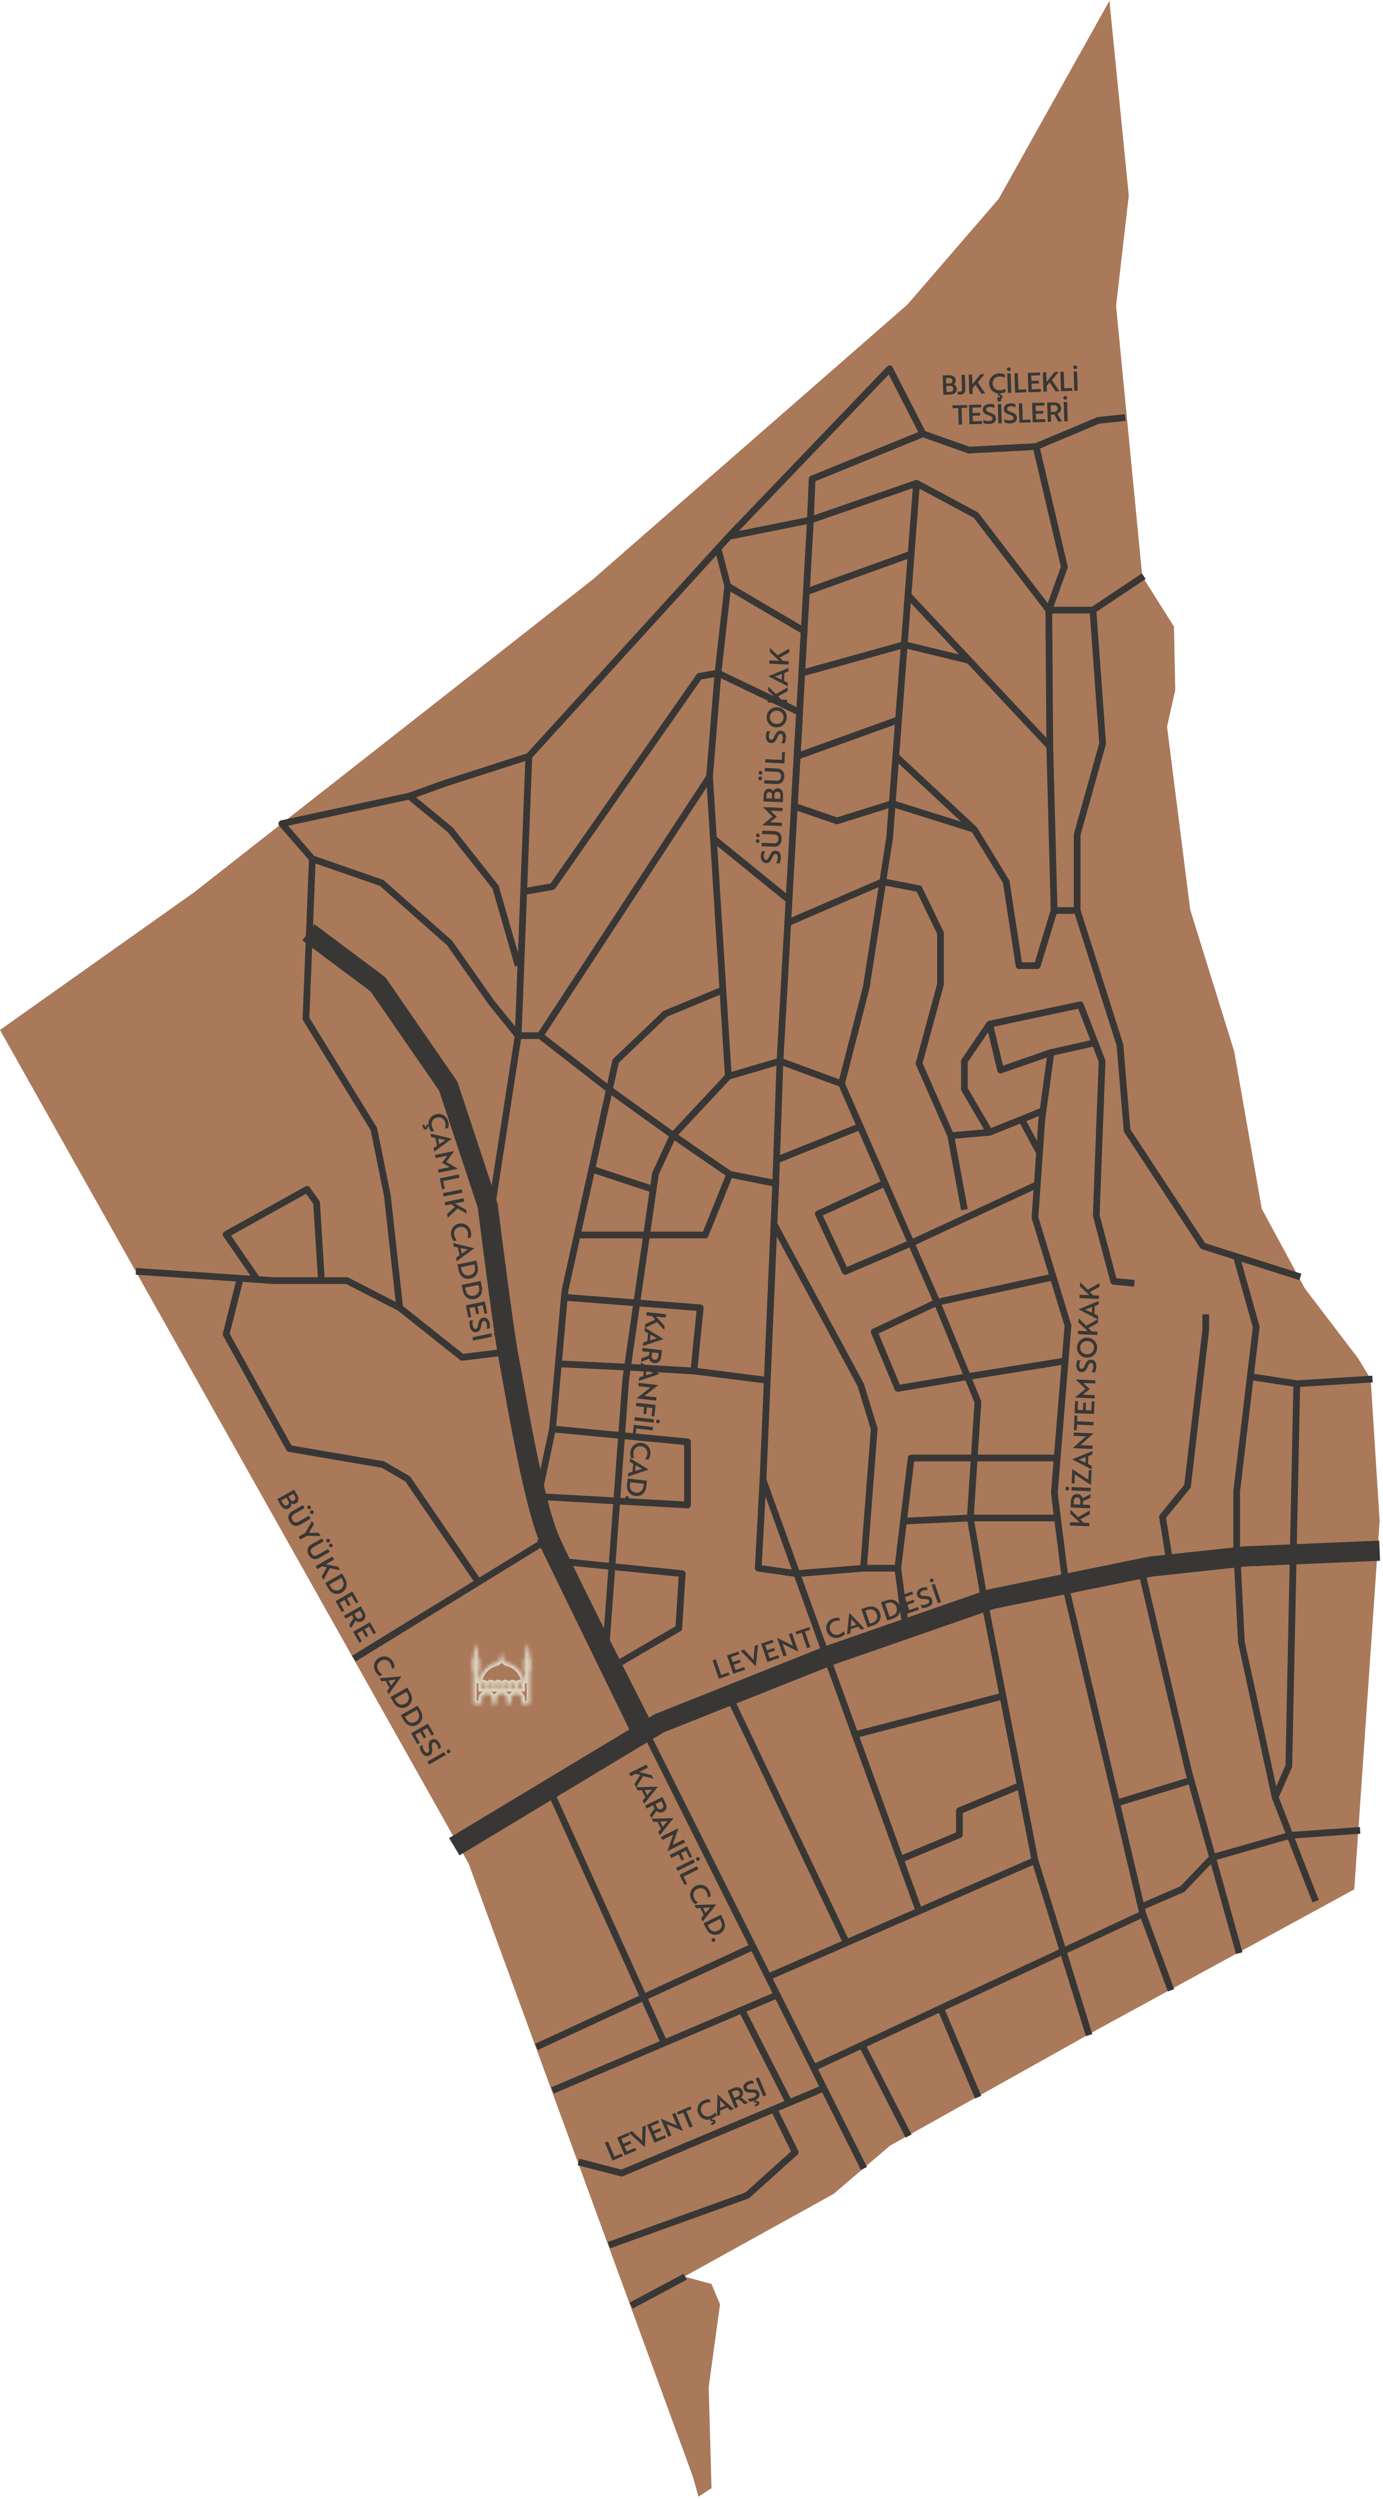 <svg width="411" height="743" viewBox="0 0 411 743" fill="none" xmlns="http://www.w3.org/2000/svg">
<path d="M0 306.193L139.264 554.001L205.921 736.331L207.574 742.232L211.45 739.703L210.608 709.681L213.977 685.058L211.45 678.99L203.364 676.795L247.73 652.228L264.524 637.857L326.2 603.317L402.461 561.683L410 452.138L407.339 409.972L403.565 403.76L387.829 383.122L374.975 359.382L366.777 312.555L353.694 270.396L346.822 216.029L349.261 205.134L348.88 186.261L339.458 171.341L331.673 90.936L335.455 58.178L329.695 0.232L296.784 59.117L269.663 90.547L176.1 172.312L57.545 265.378L0 306.193Z" fill="#AA795A"/>
<path d="M40.389 377.961L81.22 380.706H103.095L118.789 388.788L137.331 403.527L150.885 401.865L159.914 444.899L164.193 456.791L105.155 493.087" stroke="#383735" stroke-width="2" stroke-linejoin="round"/>
<path d="M71.485 379.624L67.197 396.639L85.978 430.636L113.795 435.393L121.161 439.673L141.922 469.979" stroke="#383735" stroke-width="2" stroke-linejoin="round"/>
<path d="M191.669 514.498L256.754 644.667" stroke="#383735" stroke-width="2" stroke-linejoin="round"/>
<path d="M162.302 456.557L191.669 516.879" stroke="#383735" stroke-width="6" stroke-linejoin="round"/>
<path d="M203.631 676.844L187.547 685.443" stroke="#383735" stroke-width="2" stroke-linejoin="round"/>
<path d="M180.962 667.466L222.071 652.662L236.309 639.824L229.89 626.786" stroke="#383735" stroke-width="2" stroke-linejoin="round"/>
<path d="M171.909 642.727L184.755 646.044L244.748 620.805" stroke="#383735" stroke-width="2" stroke-linejoin="round"/>
<path d="M164.193 621.465L231.098 593.004" stroke="#383735" stroke-width="2" stroke-linejoin="round"/>
<path d="M220.456 597.53L234.503 625.116" stroke="#383735" stroke-width="2" stroke-linejoin="round"/>
<path d="M159.397 608.531L224.035 578.622" stroke="#383735" stroke-width="2" stroke-linejoin="round"/>
<path d="M162.801 530.807L197.395 607.346" stroke="#383735" stroke-width="2" stroke-linejoin="round"/>
<path d="M135 549L195.912 512.312L247.102 491.917L294.628 475.386L341.953 465.724L369.779 462.719L410 461" stroke="#383735" stroke-width="6" stroke-linejoin="round"/>
<path d="M390.977 565.203L378.942 534.307L368.911 488.163L367.511 460.482V443.427L373.326 394.483L367.511 373.817" stroke="#383735" stroke-width="2" stroke-linejoin="round"/>
<path d="M386.451 379.624L357.496 370.421L334.945 336.065L332.821 310.635L320.11 270.679V248.128L327.675 221.035L324.803 181.382L339.909 171.295" stroke="#383735" stroke-width="2" stroke-linejoin="round"/>
<path d="M324.804 181.382H311.687L290.027 153.143L272.368 143.685L240.828 154.615L216.654 159.451L157.155 224.845L153.997 307.89L146.01 359.61L150.887 401.865" stroke="#383735" stroke-width="2" stroke-linejoin="round"/>
<path d="M118.79 388.787L115.107 355.402L111.106 335.643L90.925 302.839L92.818 255.327L83.758 244.859L121.645 236.673L132.344 232.831L157.154 224.845" stroke="#383735" stroke-width="2" stroke-linejoin="round"/>
<path d="M144.84 358.136L133.217 322.917L112.333 292.638L91.661 277.177" stroke="#383735" stroke-width="6" stroke-linejoin="round"/>
<path d="M144.84 357.739C146.428 370.439 149.92 397.425 151.19 403.775C152.777 411.712 158.333 446.635 163.492 458.144C167.62 467.351 184.79 501.402 192.86 517.276" stroke="#383735" stroke-width="6"/>
<path d="M92.818 255.327L113.42 262.478L133.608 280.344L146.009 298.011L153.996 307.89H160.518L181.327 324.078L200.044 337.537L216.86 349.095L230.526 351.831L226.748 439.927L245.942 493.183L273.123 568.138" stroke="#383735" stroke-width="2" stroke-linejoin="round"/>
<path d="M121.644 236.673L133.815 246.704L147.274 263.735L153.995 287.073" stroke="#383735" stroke-width="2" stroke-linejoin="round"/>
<path d="M180.118 489.205L185.957 410.066L194.787 348.888L200.044 337.537L216.439 319.981L231.791 315.455L230.526 351.831" stroke="#383735" stroke-width="2" stroke-linejoin="round"/>
<path d="M323.659 605.015L307.575 553.104L292.883 477.735L288.349 451.278L290.616 416.795L278.469 387.149L250.08 322.184L231.792 315.455L240.829 154.615L241.354 142.388L274.261 128.969" stroke="#383735" stroke-width="2" stroke-linejoin="round"/>
<path d="M213.368 163.07L216.272 174.238L213.368 200.114L210.863 230.93L216.439 319.981" stroke="#383735" stroke-width="2" stroke-linejoin="round"/>
<path d="M250.08 322.184L257.438 293.501L264.382 249.043L268.725 191.643L272.369 143.685" stroke="#383735" stroke-width="2" stroke-linejoin="round"/>
<path d="M378.94 534.307L383.013 525.032L385.376 411.362L371.567 409.262" stroke="#383735" stroke-width="2" stroke-linejoin="round"/>
<path d="M407.879 409.97L385.376 411.362" stroke="#383735" stroke-width="2" stroke-linejoin="round"/>
<path d="M348.198 467.832L345.462 450.944L352.907 441.812L358.316 395.461V390.729" stroke="#383735" stroke-width="2" stroke-linejoin="round"/>
<path d="M339.624 468.707L353.242 526.719L368.276 580.65" stroke="#383735" stroke-width="2" stroke-linejoin="round"/>
<path d="M234.282 274.258L262.337 262.12L273.124 264.204L279.495 277.401V292.625L273.124 316.179L282.542 337.616L286.599 359.61" stroke="#383735" stroke-width="2" stroke-linejoin="round"/>
<path d="M228.459 587.627L307.575 553.104" stroke="#383735" stroke-width="2" stroke-linejoin="round"/>
<path d="M241.758 614.703L256.18 607.974L339.623 569.005" stroke="#383735" stroke-width="2" stroke-linejoin="round"/>
<path d="M270.005 635.035L256.18 607.974" stroke="#383735" stroke-width="2" stroke-linejoin="round"/>
<path d="M290.694 623.461L279.542 597.068" stroke="#383735" stroke-width="2" stroke-linejoin="round"/>
<path d="M339.13 566.905L351.388 561.607L360.345 552.205L383.357 545.635L404.206 544.139" stroke="#383735" stroke-width="2" stroke-linejoin="round"/>
<path d="M216.67 504.215L251.55 577.556" stroke="#383735" stroke-width="2" stroke-linejoin="round"/>
<path d="M182.966 495.012L201.723 484.067L202.741 467.832L167.884 464.292" stroke="#383735" stroke-width="2" stroke-linejoin="round"/>
<path d="M160.519 307.89L210.863 230.93" stroke="#383735" stroke-width="2" stroke-linejoin="round"/>
<path d="M155.627 265.071L164.194 263.56L207.824 201.069L213.368 200.115L237.622 211.744L236.047 239.688" stroke="#383735" stroke-width="2" stroke-linejoin="round"/>
<path d="M320.11 270.679H313.253L308.258 287.073H302.833L299.023 262.12L289.517 246.545L266.21 224.845" stroke="#383735" stroke-width="2" stroke-linejoin="round"/>
<path d="M289.516 246.545L265.143 238.893L248.733 244.047L236.046 239.688" stroke="#383735" stroke-width="2" stroke-linejoin="round"/>
<path d="M269.845 176.935L311.98 221.902L313.253 270.679" stroke="#383735" stroke-width="2" stroke-linejoin="round"/>
<path d="M288.013 196.328L268.723 191.643L238.273 200.115" stroke="#383735" stroke-width="2" stroke-linejoin="round"/>
<path d="M307.9 132.756L316.3 168.551L311.687 181.382L311.981 221.902" stroke="#383735" stroke-width="2" stroke-linejoin="round"/>
<path d="M216.653 159.451L264.38 109.624L274.259 128.969L287.925 133.806L307.899 132.756L326.401 124.976L334.387 124.133" stroke="#383735" stroke-width="2" stroke-linejoin="round"/>
<path d="M216.273 174.239L238.975 187.61" stroke="#383735" stroke-width="2" stroke-linejoin="round"/>
<path d="M239.635 175.933L270.768 164.717" stroke="#383735" stroke-width="2" stroke-linejoin="round"/>
<path d="M267.039 213.971L236.883 224.845" stroke="#383735" stroke-width="2" stroke-linejoin="round"/>
<path d="M212.007 249.289L234.478 267.569" stroke="#383735" stroke-width="2" stroke-linejoin="round"/>
<path d="M269.359 485.475L266.805 466.209H256.616" stroke="#383735" stroke-width="2" stroke-linejoin="round"/>
<path d="M266.807 466.209L268.501 452.209L270.784 433.452H289.517H314.168" stroke="#383735" stroke-width="2" stroke-linejoin="round"/>
<path d="M314.264 451.278H288.348L268.501 452.209" stroke="#383735" stroke-width="2" stroke-linejoin="round"/>
<path d="M312.958 379.624L278.468 387.149L259.798 395.947L266.806 412.763L287.528 409.263L316.53 404.593" stroke="#383735" stroke-width="2" stroke-linejoin="round"/>
<path d="M262.99 351.727L243.183 360.867L251.193 377.961L270.785 369.561L308.259 352.165" stroke="#383735" stroke-width="2" stroke-linejoin="round"/>
<path d="M230.772 344.863L255.638 334.904" stroke="#383735" stroke-width="2" stroke-linejoin="round"/>
<path d="M347.999 591.699L339.622 569.005L317.008 473.074L313.325 443.841L317.382 394.109L307.574 361.973L309.602 332.883L312.307 312.917L297.352 318.112L294.091 304.47L321.041 298.711L325.408 309.998L327.516 315.455L325.782 361.329L330.976 380.929L337.117 381.501" stroke="#383735" stroke-width="2" stroke-linejoin="round"/>
<path d="M312.304 312.918L325.406 309.998" stroke="#383735" stroke-width="2" stroke-linejoin="round"/>
<path d="M76.432 380.388L67.197 366.992L91.244 353.589L94.076 357.542L95.523 380.706" stroke="#383735" stroke-width="2" stroke-linejoin="round"/>
<path d="M175.871 347.567L194.111 353.589" stroke="#383735" stroke-width="2" stroke-linejoin="round"/>
<path d="M171.544 367.151H209.583L216.861 349.095" stroke="#383735" stroke-width="2" stroke-linejoin="round"/>
<path d="M165.934 405.436L186.48 406.439L206.192 407.576L208.101 388.787L167.708 385.677" stroke="#383735" stroke-width="2" stroke-linejoin="round"/>
<path d="M228.014 410.36L206.195 407.576" stroke="#383735" stroke-width="2" stroke-linejoin="round"/>
<path d="M164.194 424.806L204.316 428.648V447.412L159.914 444.899L164.194 424.806ZM164.194 424.806L167.885 383.721L182.966 315.455L197.658 301.415L214.832 294.296" stroke="#383735" stroke-width="2" stroke-linejoin="round"/>
<path d="M226.747 439.927L225.331 466.209L236.801 467.831L256.616 466.209L259.798 424.805L255.797 411.736L230.008 363.906" stroke="#383735" stroke-width="2" stroke-linejoin="round"/>
<path d="M282.541 337.616L294.09 336.614L286.597 323.799V315.455L294.09 304.47" stroke="#383735" stroke-width="2" stroke-linejoin="round"/>
<path d="M309.968 330.203L294.091 336.614" stroke="#383735" stroke-width="2" stroke-linejoin="round"/>
<path d="M308.919 342.651L303.589 332.78" stroke="#383735" stroke-width="2" stroke-linejoin="round"/>
<path d="M254.112 515.71L298.045 504.215" stroke="#383735" stroke-width="2" stroke-linejoin="round"/>
<path d="M331.842 536.017L353.947 529.256" stroke="#383735" stroke-width="2" stroke-linejoin="round"/>
<path d="M266.807 553.104L285.118 545.436V538.308L303.231 530.807" stroke="#383735" stroke-width="2" stroke-linejoin="round"/>
<mask id="path-71-inside-1_404_477" fill="white">
<path d="M147.549 506.592C147.463 506.596 147.396 506.601 147.33 506.601C146.968 506.602 146.607 506.601 146.224 506.601C146.224 506.121 146.229 505.663 146.222 505.206C146.219 505.036 146.21 504.861 146.168 504.698C145.98 503.964 145.263 503.476 144.522 503.565C143.756 503.657 143.175 504.284 143.16 505.05C143.15 505.556 143.158 506.062 143.158 506.584H140.659C140.659 506.514 140.659 506.442 140.659 506.369C140.659 503.218 140.658 500.065 140.662 496.913C140.662 496.745 140.626 496.628 140.485 496.514C140.162 496.251 140.004 495.894 139.991 495.448H140.657C140.657 495.236 140.666 495.046 140.651 494.859C140.647 494.806 140.577 494.752 140.528 494.71C140.19 494.426 140.006 494.069 139.992 493.598H140.657C140.628 491.864 140.918 490.2 141.421 488.564C141.926 490.193 142.219 491.854 142.182 493.588H142.85C142.845 494.007 142.72 494.363 142.415 494.606C142.206 494.773 142.161 494.953 142.181 495.188C142.188 495.261 142.182 495.336 142.182 495.433H142.85C142.845 495.892 142.681 496.253 142.347 496.525C142.221 496.628 142.178 496.73 142.179 496.887C142.185 498.038 142.183 499.189 142.21 500.344C142.237 500.171 142.262 499.998 142.292 499.825C142.774 497.039 144.872 494.853 147.634 494.248C147.728 494.228 147.814 494.147 147.89 494.079C148.043 493.944 148.169 493.772 148.338 493.665C148.478 493.576 148.523 493.475 148.556 493.328C148.703 492.66 148.863 491.994 149.019 491.328C149.029 491.283 149.05 491.241 149.108 491.19C149.193 491.501 149.288 491.81 149.36 492.124C149.456 492.544 149.529 492.97 149.628 493.39C149.649 493.481 149.73 493.566 149.8 493.637C149.948 493.786 150.105 493.928 150.264 494.065C150.346 494.136 150.434 494.226 150.533 494.248C153.333 494.876 155.407 497.057 155.885 499.888C155.911 500.041 155.93 500.195 155.981 500.346C155.981 499.505 155.981 498.664 155.981 497.823C155.981 497.501 155.976 497.179 155.984 496.857C155.987 496.723 155.952 496.633 155.841 496.545C155.499 496.276 155.329 495.913 155.311 495.443C155.484 495.443 155.652 495.436 155.82 495.445C155.948 495.452 155.995 495.402 155.983 495.279C155.978 495.225 155.978 495.169 155.983 495.115C156.004 494.92 155.956 494.778 155.785 494.642C155.465 494.388 155.325 494.027 155.31 493.593H155.982C155.946 491.861 156.237 490.199 156.743 488.567C157.246 490.198 157.54 491.858 157.505 493.59H158.169C158.166 494.028 158.017 494.384 157.702 494.639C157.531 494.777 157.488 494.918 157.504 495.112C157.513 495.212 157.506 495.314 157.506 495.44H158.169C158.163 495.895 158 496.253 157.672 496.52C157.537 496.629 157.503 496.741 157.503 496.902C157.506 500.048 157.505 503.192 157.505 506.338C157.505 506.418 157.505 506.498 157.505 506.589H155.008C155.008 506.517 155.008 506.446 155.008 506.374C155.008 505.942 155.012 505.511 155.006 505.079C154.996 504.237 154.323 503.565 153.488 503.557C152.662 503.548 151.973 504.197 151.946 505.032C151.929 505.544 151.943 506.057 151.943 506.585H150.613C150.613 506.511 150.613 506.438 150.613 506.365C150.613 505.926 150.62 505.487 150.612 505.049C150.596 504.23 149.923 503.566 149.107 503.556C148.277 503.546 147.583 504.192 147.554 505.019C147.539 505.464 147.549 505.909 147.548 506.355C147.548 506.428 147.548 506.502 147.548 506.59L147.549 506.592ZM146.374 501.863C146.374 501.498 146.391 501.144 146.368 500.792C146.352 500.552 146.111 500.37 145.864 500.361C145.62 500.353 145.361 500.515 145.338 500.761C145.304 501.124 145.33 501.493 145.33 501.863H146.374ZM152.852 501.866C152.852 501.51 152.865 501.177 152.847 500.844C152.833 500.578 152.609 500.379 152.347 500.361C152.1 500.344 151.825 500.517 151.803 500.763C151.772 501.125 151.795 501.492 151.795 501.866H152.852ZM144.228 501.864C144.228 501.506 144.241 501.171 144.224 500.837C144.211 500.575 143.975 500.373 143.714 500.362C143.456 500.351 143.188 500.539 143.17 500.795C143.145 501.147 143.164 501.502 143.164 501.865H144.228V501.864ZM148.535 501.862C148.535 501.503 148.554 501.154 148.529 500.809C148.51 500.551 148.272 500.37 148.017 500.362C147.776 500.355 147.51 500.526 147.491 500.764C147.461 501.127 147.483 501.495 147.483 501.862H148.535V501.862ZM150.688 501.868C150.688 501.501 150.703 501.153 150.683 500.807C150.669 500.565 150.441 500.381 150.19 500.362C149.96 500.344 149.686 500.494 149.662 500.728C149.624 501.102 149.652 501.483 149.652 501.868H150.688ZM155.006 501.863C155.006 501.511 155.016 501.184 155.004 500.857C154.993 500.592 154.78 500.389 154.516 500.362C154.264 500.337 153.98 500.511 153.956 500.769C153.922 501.131 153.947 501.498 153.947 501.863H155.006Z"/>
</mask>
<path d="M147.549 506.592C147.463 506.596 147.396 506.601 147.33 506.601C146.968 506.602 146.607 506.601 146.224 506.601C146.224 506.121 146.229 505.663 146.222 505.206C146.219 505.036 146.21 504.861 146.168 504.698C145.98 503.964 145.263 503.476 144.522 503.565C143.756 503.657 143.175 504.284 143.16 505.05C143.15 505.556 143.158 506.062 143.158 506.584H140.659C140.659 506.514 140.659 506.442 140.659 506.369C140.659 503.218 140.658 500.065 140.662 496.913C140.662 496.745 140.626 496.628 140.485 496.514C140.162 496.251 140.004 495.894 139.991 495.448H140.657C140.657 495.236 140.666 495.046 140.651 494.859C140.647 494.806 140.577 494.752 140.528 494.71C140.19 494.426 140.006 494.069 139.992 493.598H140.657C140.628 491.864 140.918 490.2 141.421 488.564C141.926 490.193 142.219 491.854 142.182 493.588H142.85C142.845 494.007 142.72 494.363 142.415 494.606C142.206 494.773 142.161 494.953 142.181 495.188C142.188 495.261 142.182 495.336 142.182 495.433H142.85C142.845 495.892 142.681 496.253 142.347 496.525C142.221 496.628 142.178 496.73 142.179 496.887C142.185 498.038 142.183 499.189 142.21 500.344C142.237 500.171 142.262 499.998 142.292 499.825C142.774 497.039 144.872 494.853 147.634 494.248C147.728 494.228 147.814 494.147 147.89 494.079C148.043 493.944 148.169 493.772 148.338 493.665C148.478 493.576 148.523 493.475 148.556 493.328C148.703 492.66 148.863 491.994 149.019 491.328C149.029 491.283 149.05 491.241 149.108 491.19C149.193 491.501 149.288 491.81 149.36 492.124C149.456 492.544 149.529 492.97 149.628 493.39C149.649 493.481 149.73 493.566 149.8 493.637C149.948 493.786 150.105 493.928 150.264 494.065C150.346 494.136 150.434 494.226 150.533 494.248C153.333 494.876 155.407 497.057 155.885 499.888C155.911 500.041 155.93 500.195 155.981 500.346C155.981 499.505 155.981 498.664 155.981 497.823C155.981 497.501 155.976 497.179 155.984 496.857C155.987 496.723 155.952 496.633 155.841 496.545C155.499 496.276 155.329 495.913 155.311 495.443C155.484 495.443 155.652 495.436 155.82 495.445C155.948 495.452 155.995 495.402 155.983 495.279C155.978 495.225 155.978 495.169 155.983 495.115C156.004 494.92 155.956 494.778 155.785 494.642C155.465 494.388 155.325 494.027 155.31 493.593H155.982C155.946 491.861 156.237 490.199 156.743 488.567C157.246 490.198 157.54 491.858 157.505 493.59H158.169C158.166 494.028 158.017 494.384 157.702 494.639C157.531 494.777 157.488 494.918 157.504 495.112C157.513 495.212 157.506 495.314 157.506 495.44H158.169C158.163 495.895 158 496.253 157.672 496.52C157.537 496.629 157.503 496.741 157.503 496.902C157.506 500.048 157.505 503.192 157.505 506.338C157.505 506.418 157.505 506.498 157.505 506.589H155.008C155.008 506.517 155.008 506.446 155.008 506.374C155.008 505.942 155.012 505.511 155.006 505.079C154.996 504.237 154.323 503.565 153.488 503.557C152.662 503.548 151.973 504.197 151.946 505.032C151.929 505.544 151.943 506.057 151.943 506.585H150.613C150.613 506.511 150.613 506.438 150.613 506.365C150.613 505.926 150.62 505.487 150.612 505.049C150.596 504.23 149.923 503.566 149.107 503.556C148.277 503.546 147.583 504.192 147.554 505.019C147.539 505.464 147.549 505.909 147.548 506.355C147.548 506.428 147.548 506.502 147.548 506.59L147.549 506.592ZM146.374 501.863C146.374 501.498 146.391 501.144 146.368 500.792C146.352 500.552 146.111 500.37 145.864 500.361C145.62 500.353 145.361 500.515 145.338 500.761C145.304 501.124 145.33 501.493 145.33 501.863H146.374ZM152.852 501.866C152.852 501.51 152.865 501.177 152.847 500.844C152.833 500.578 152.609 500.379 152.347 500.361C152.1 500.344 151.825 500.517 151.803 500.763C151.772 501.125 151.795 501.492 151.795 501.866H152.852ZM144.228 501.864C144.228 501.506 144.241 501.171 144.224 500.837C144.211 500.575 143.975 500.373 143.714 500.362C143.456 500.351 143.188 500.539 143.17 500.795C143.145 501.147 143.164 501.502 143.164 501.865H144.228V501.864ZM148.535 501.862C148.535 501.503 148.554 501.154 148.529 500.809C148.51 500.551 148.272 500.37 148.017 500.362C147.776 500.355 147.51 500.526 147.491 500.764C147.461 501.127 147.483 501.495 147.483 501.862H148.535V501.862ZM150.688 501.868C150.688 501.501 150.703 501.153 150.683 500.807C150.669 500.565 150.441 500.381 150.19 500.362C149.96 500.344 149.686 500.494 149.662 500.728C149.624 501.102 149.652 501.483 149.652 501.868H150.688ZM155.006 501.863C155.006 501.511 155.016 501.184 155.004 500.857C154.993 500.592 154.78 500.389 154.516 500.362C154.264 500.337 153.98 500.511 153.956 500.769C153.922 501.131 153.947 501.498 153.947 501.863H155.006Z" stroke="#DCD5C4" stroke-width="2" mask="url(#path-71-inside-1_404_477)"/>
<path d="M216.815 497.974L213.646 499.068L211.767 493.623L212.719 493.294L214.322 497.937L216.538 497.172L216.815 497.974ZM221.454 496.372L217.915 497.594L216.035 492.149L219.461 490.967L219.737 491.768L217.265 492.622L217.782 494.119L219.876 493.396L220.145 494.175L218.05 494.898L218.591 496.463L221.177 495.571L221.454 496.372ZM225.305 488.949L224.62 495.372L224.59 495.383L220.08 490.753L221.108 490.398L222.406 491.778C223.208 492.647 223.718 493.21 223.937 493.467C223.961 493.047 224.02 492.287 224.115 491.188L224.277 489.304L225.305 488.949ZM231.608 492.867L228.069 494.089L226.189 488.644L229.615 487.461L229.892 488.263L227.419 489.116L227.936 490.614L230.03 489.891L230.299 490.67L228.205 491.393L228.745 492.958L231.331 492.065L231.608 492.867ZM237.269 491.005L237.247 491.013L232.938 488.853C232.931 488.85 232.882 488.83 232.791 488.794C232.702 488.751 232.635 488.72 232.59 488.702L233.77 492.12L232.832 492.444L230.924 486.916L230.954 486.906L235.253 489.061L235.606 489.227L234.423 485.801L235.361 485.477L237.269 491.005ZM240.794 484.499L239.206 485.047L240.809 489.69L239.857 490.019L238.254 485.376L236.666 485.924L236.389 485.123L240.518 483.697L240.794 484.499ZM249.373 480.962L249.679 481.846C249.074 481.762 248.51 481.81 247.985 481.991C247.406 482.191 246.999 482.54 246.764 483.039C246.528 483.532 246.506 484.056 246.698 484.611C246.889 485.165 247.228 485.567 247.715 485.817C248.205 486.059 248.735 486.082 249.304 485.886C249.879 485.687 250.374 485.372 250.79 484.941L251.095 485.826C250.97 485.971 250.773 486.135 250.503 486.318C250.239 486.5 249.927 486.652 249.569 486.776C248.748 487.06 247.972 487.028 247.243 486.682C246.518 486.329 246.016 485.749 245.737 484.942C245.459 484.135 245.5 483.371 245.86 482.649C246.223 481.919 246.818 481.412 247.645 481.127C248.255 480.916 248.831 480.861 249.373 480.962ZM251.707 485.928L252.377 479.51L252.407 479.5L256.894 484.137L255.896 484.482L255.039 483.567L252.815 484.335L252.705 485.583L251.707 485.928ZM252.88 483.517L254.483 482.964C253.9 482.336 253.413 481.784 253.024 481.309C252.955 482.467 252.907 483.203 252.88 483.517ZM259.508 483.235L257.83 483.814L255.95 478.37L257.606 477.798C258.503 477.488 259.309 477.492 260.022 477.81C260.739 478.121 261.238 478.682 261.518 479.494C261.798 480.306 261.755 481.057 261.39 481.747C261.028 482.431 260.401 482.927 259.508 483.235ZM257.875 478.602L257.18 478.842L258.506 482.684L259.224 482.436C259.829 482.227 260.252 481.883 260.493 481.405C260.733 480.922 260.754 480.395 260.557 479.826C260.362 479.261 260.019 478.863 259.528 478.632C259.041 478.4 258.49 478.39 257.875 478.602ZM265.365 481.213L263.686 481.792L261.806 476.348L263.462 475.776C264.36 475.466 265.165 475.47 265.878 475.788C266.595 476.099 267.094 476.661 267.374 477.472C267.654 478.284 267.612 479.035 267.246 479.725C266.884 480.409 266.257 480.905 265.365 481.213ZM263.731 476.58L263.036 476.82L264.362 480.662L265.08 480.414C265.685 480.205 266.108 479.862 266.349 479.383C266.589 478.9 266.61 478.374 266.414 477.804C266.219 477.239 265.875 476.842 265.384 476.611C264.897 476.378 264.346 476.368 263.731 476.58ZM273.081 478.549L269.542 479.771L267.662 474.326L271.088 473.143L271.365 473.945L268.892 474.799L269.409 476.296L271.503 475.573L271.772 476.352L269.678 477.075L270.218 478.64L272.804 477.747L273.081 478.549ZM275.617 477.783C275.047 477.98 274.48 478.06 273.914 478.024L273.593 477.094C274.168 477.172 274.697 477.136 275.181 476.986C275.403 476.91 275.577 476.827 275.705 476.738C276.085 476.499 276.225 476.234 276.124 475.941C276.051 475.73 275.905 475.585 275.686 475.508C275.471 475.425 275.126 475.38 274.65 475.375C274.056 475.371 273.593 475.289 273.261 475.127C272.932 474.958 272.695 474.662 272.548 474.239C272.386 473.77 272.435 473.339 272.694 472.944C272.951 472.545 273.359 472.249 273.919 472.056C274.413 471.885 274.908 471.816 275.404 471.848L275.713 472.74C275.249 472.657 274.771 472.701 274.277 472.872C273.964 472.98 273.733 473.127 273.583 473.314C273.439 473.5 273.402 473.696 273.473 473.903C273.541 474.099 273.683 474.239 273.898 474.323C274.113 474.407 274.453 474.453 274.919 474.461C275.516 474.475 275.981 474.563 276.313 474.725C276.65 474.885 276.89 475.172 277.033 475.585C277.198 476.064 277.157 476.499 276.908 476.889C276.657 477.275 276.227 477.573 275.617 477.783ZM279.667 476.275L278.714 476.604L276.834 471.16L277.787 470.831L279.667 476.275ZM276.636 470.34C276.507 470.277 276.415 470.167 276.361 470.011C276.308 469.855 276.313 469.715 276.377 469.591C276.445 469.46 276.56 469.367 276.721 469.311C276.882 469.256 277.027 469.259 277.156 469.322C277.288 469.378 277.381 469.484 277.435 469.64C277.489 469.797 277.482 469.94 277.415 470.071C277.352 470.199 277.24 470.292 277.079 470.347C276.917 470.403 276.77 470.401 276.636 470.34Z" fill="#383735"/>
<path d="M232.045 255.017C232.02 255.619 231.887 256.177 231.646 256.69L230.663 256.648C230.946 256.143 231.106 255.637 231.143 255.131C231.153 254.897 231.14 254.704 231.104 254.553C231.021 254.112 230.825 253.885 230.516 253.872C230.292 253.862 230.105 253.945 229.953 254.12C229.796 254.29 229.629 254.595 229.45 255.036C229.229 255.587 228.983 255.988 228.711 256.238C228.433 256.482 228.071 256.595 227.623 256.576C227.128 256.555 226.744 256.352 226.472 255.967C226.195 255.582 226.069 255.093 226.093 254.502C226.116 253.979 226.232 253.493 226.443 253.043L227.387 253.083C227.14 253.484 227.006 253.945 226.984 254.467C226.97 254.798 227.022 255.067 227.142 255.275C227.261 255.477 227.43 255.583 227.649 255.592C227.857 255.601 228.039 255.521 228.196 255.351C228.352 255.182 228.52 254.882 228.698 254.452C228.929 253.901 229.181 253.5 229.453 253.25C229.726 252.995 230.08 252.876 230.517 252.895C231.023 252.916 231.413 253.114 231.685 253.489C231.952 253.863 232.072 254.373 232.045 255.017ZM226.517 246.929L230.218 247.085C230.884 247.113 231.403 247.341 231.775 247.767C232.141 248.194 232.309 248.769 232.278 249.494C232.248 250.214 232.032 250.77 231.631 251.164C231.225 251.558 230.689 251.741 230.023 251.713L226.322 251.557L226.364 250.558L229.977 250.71C230.393 250.728 230.722 250.627 230.967 250.408C231.206 250.183 231.334 249.865 231.351 249.455C231.369 249.039 231.268 248.712 231.048 248.473C230.824 248.234 230.503 248.106 230.088 248.088L226.475 247.936L226.517 246.929ZM225.528 250.458C225.422 250.555 225.287 250.6 225.122 250.593C224.956 250.586 224.828 250.53 224.736 250.425C224.64 250.314 224.595 250.173 224.602 250.003C224.609 249.832 224.666 249.698 224.771 249.601C224.872 249.499 225.004 249.451 225.17 249.458C225.335 249.465 225.466 249.524 225.562 249.635C225.659 249.74 225.704 249.878 225.697 250.049C225.69 250.219 225.633 250.356 225.528 250.458ZM225.598 248.796C225.492 248.893 225.357 248.938 225.192 248.931C225.027 248.924 224.898 248.867 224.807 248.762C224.71 248.651 224.665 248.511 224.672 248.34C224.679 248.17 224.736 248.036 224.841 247.939C224.942 247.836 225.075 247.789 225.24 247.796C225.405 247.803 225.536 247.861 225.633 247.972C225.73 248.078 225.774 248.216 225.767 248.386C225.76 248.557 225.704 248.693 225.598 248.796ZM230.871 242.816L229.073 244.245L228.84 244.46L232.381 244.609L232.34 245.576L226.497 245.33L226.498 245.314L229.584 242.762L226.724 239.958L226.725 239.942L232.567 240.189L232.527 241.148L228.986 240.999L229.2 241.24C229.575 241.587 230.132 242.112 230.871 242.816ZM229.749 235.252C229.857 234.984 230.039 234.765 230.297 234.595C230.555 234.424 230.842 234.345 231.156 234.359C231.668 234.38 232.065 234.587 232.347 234.978C232.624 235.363 232.75 235.865 232.724 236.483L232.639 238.489L226.884 238.246L226.961 236.424C226.987 235.821 227.148 235.342 227.446 234.987C227.739 234.625 228.139 234.455 228.645 234.477C228.901 234.488 229.127 234.564 229.324 234.706C229.521 234.848 229.662 235.03 229.749 235.252ZM229.371 237.382L229.408 236.511C229.415 236.34 229.414 236.178 229.404 236.022C229.311 235.693 229.068 235.52 228.674 235.503C228.407 235.492 228.193 235.568 228.031 235.732C227.87 235.891 227.783 236.111 227.771 236.394L227.732 237.313L229.371 237.382ZM230.09 237.412L231.873 237.488L231.918 236.409C231.931 236.116 231.861 235.875 231.709 235.687C231.551 235.499 231.336 235.399 231.065 235.388C230.788 235.376 230.568 235.45 230.407 235.608C230.24 235.761 230.151 235.966 230.141 236.222L230.09 237.412ZM227.304 228.305L231.005 228.461C231.671 228.489 232.19 228.717 232.561 229.143C232.928 229.57 233.096 230.145 233.065 230.87C233.035 231.59 232.819 232.146 232.418 232.54C232.012 232.934 231.475 233.117 230.809 233.089L227.109 232.933L227.151 231.934L230.764 232.086C231.179 232.104 231.509 232.003 231.753 231.784C231.992 231.559 232.121 231.241 232.138 230.831C232.155 230.415 232.054 230.088 231.835 229.849C231.61 229.61 231.29 229.482 230.874 229.464L227.262 229.312L227.304 228.305ZM226.314 231.834C226.209 231.931 226.073 231.976 225.908 231.969C225.743 231.962 225.615 231.906 225.523 231.801C225.426 231.69 225.382 231.549 225.389 231.379C225.396 231.208 225.452 231.074 225.558 230.977C225.658 230.875 225.791 230.827 225.956 230.834C226.121 230.841 226.252 230.9 226.349 231.011C226.446 231.116 226.491 231.254 226.484 231.425C226.477 231.595 226.42 231.732 226.314 231.834ZM226.385 230.172C226.279 230.269 226.144 230.314 225.979 230.307C225.813 230.3 225.685 230.243 225.593 230.138C225.497 230.027 225.452 229.887 225.459 229.716C225.466 229.546 225.523 229.412 225.628 229.315C225.728 229.212 225.861 229.165 226.026 229.172C226.192 229.179 226.323 229.237 226.419 229.348C226.516 229.454 226.561 229.592 226.554 229.762C226.547 229.933 226.49 230.069 226.385 230.172ZM233.268 223.603L233.126 226.952L227.372 226.709L227.414 225.702L232.322 225.91L232.421 223.568L233.268 223.603ZM233.552 219.338C233.527 219.94 233.394 220.498 233.153 221.011L232.17 220.969C232.453 220.463 232.613 219.958 232.651 219.452C232.66 219.218 232.647 219.025 232.611 218.874C232.528 218.433 232.332 218.206 232.023 218.193C231.799 218.183 231.612 218.266 231.46 218.441C231.304 218.611 231.136 218.916 230.957 219.357C230.736 219.908 230.49 220.308 230.218 220.559C229.94 220.803 229.578 220.916 229.13 220.897C228.635 220.876 228.251 220.673 227.979 220.288C227.702 219.902 227.576 219.414 227.601 218.823C227.623 218.3 227.739 217.814 227.95 217.364L228.894 217.404C228.647 217.804 228.513 218.266 228.491 218.788C228.477 219.118 228.53 219.388 228.649 219.595C228.768 219.798 228.938 219.904 229.156 219.913C229.364 219.922 229.546 219.842 229.703 219.672C229.859 219.502 230.027 219.203 230.205 218.772C230.436 218.222 230.688 217.821 230.96 217.571C231.233 217.316 231.587 217.197 232.024 217.216C232.531 217.237 232.92 217.435 233.192 217.81C233.459 218.184 233.579 218.693 233.552 219.338ZM230.697 216.225C229.866 216.19 229.174 215.875 228.623 215.28C228.066 214.686 227.806 213.965 227.842 213.117C227.877 212.276 228.195 211.582 228.794 211.036C229.389 210.484 230.107 210.226 230.949 210.262C231.791 210.298 232.487 210.613 233.039 211.207C233.585 211.796 233.84 212.517 233.804 213.369C233.768 214.217 233.453 214.913 232.859 215.459C232.26 216.005 231.539 216.26 230.697 216.225ZM230.74 215.218C231.326 215.242 231.824 215.077 232.234 214.72C232.639 214.364 232.853 213.9 232.877 213.33C232.901 212.76 232.727 212.283 232.353 211.899C231.974 211.509 231.492 211.302 230.906 211.277C230.32 211.252 229.824 211.418 229.42 211.775C229.01 212.126 228.793 212.586 228.769 213.157C228.745 213.727 228.922 214.207 229.3 214.596C229.679 214.986 230.159 215.193 230.74 215.218ZM228.169 207.835L231.062 207.958L228.274 205.35L228.325 204.143L230.595 206.32L234.081 204.354L234.033 205.497L231.238 207.028L232.229 208.007L233.924 208.078L233.881 209.086L228.126 208.842L228.169 207.835ZM234.094 204.036L228.367 201.064L228.368 201.032L234.326 198.553L234.281 199.608L233.117 200.072L233.018 202.422L234.139 202.981L234.094 204.036ZM232.28 202.062L232.352 200.368C231.554 200.681 230.863 200.932 230.278 201.121C231.33 201.608 231.998 201.922 232.28 202.062ZM228.655 196.314L231.549 196.437L228.76 193.829L228.811 192.622L231.082 194.799L234.568 192.833L234.519 193.976L231.724 195.507L232.716 196.486L234.41 196.557L234.368 197.565L228.613 197.321L228.655 196.314Z" fill="#383735"/>
<path d="M317.986 452.513L320.879 452.635L318.091 450.027L318.142 448.82L320.412 450.998L323.898 449.031L323.85 450.174L321.055 451.706L322.046 452.684L323.741 452.756L323.698 453.763L317.943 453.52L317.986 452.513ZM318.17 448.159L318.252 446.217C318.28 445.556 318.462 445.043 318.797 444.678C319.133 444.314 319.591 444.143 320.172 444.168C320.577 444.185 320.916 444.306 321.19 444.531C321.458 444.756 321.643 445.036 321.747 445.371L324.102 444.214L324.056 445.293L321.875 446.306L321.832 447.321L323.967 447.411L323.925 448.402L318.17 448.159ZM319.099 446.245L319.059 447.204L321.017 447.286L321.06 446.279C321.074 445.949 320.999 445.687 320.837 445.493C320.674 445.294 320.439 445.188 320.13 445.175C319.815 445.162 319.569 445.25 319.39 445.44C319.211 445.63 319.114 445.898 319.099 446.245ZM324.181 442.323L324.139 443.33L318.384 443.087L318.427 442.08L324.181 442.323ZM317.548 442.972C317.443 443.069 317.307 443.114 317.142 443.107C316.977 443.1 316.849 443.043 316.757 442.938C316.66 442.827 316.615 442.687 316.623 442.516C316.63 442.346 316.686 442.212 316.792 442.115C316.892 442.012 317.025 441.965 317.19 441.972C317.355 441.979 317.486 442.037 317.583 442.148C317.68 442.254 317.725 442.392 317.718 442.562C317.71 442.733 317.654 442.869 317.548 442.972ZM324.217 441.477L319.434 438.328L319.319 441.045L318.472 441.01L318.651 436.765L323.435 439.906L323.557 437.013L324.404 437.049L324.217 441.477ZM324.413 436.84L318.685 433.868L318.687 433.836L324.645 431.357L324.6 432.412L323.436 432.875L323.336 435.225L324.458 435.785L324.413 436.84ZM322.599 434.866L322.67 433.171C321.872 433.484 321.181 433.736 320.597 433.924C321.649 434.412 322.316 434.726 322.599 434.866ZM324.954 426.112L324.953 426.136L321.366 429.355C321.361 429.36 321.324 429.399 321.257 429.471C321.185 429.537 321.132 429.588 321.099 429.624L324.711 429.777L324.67 430.768L318.827 430.521L318.828 430.489L322.407 427.277L322.69 427.009L319.07 426.856L319.112 425.865L324.954 426.112ZM320.172 420.85L320.101 422.528L325.009 422.736L324.966 423.743L320.059 423.535L319.988 425.214L319.141 425.178L319.325 420.814L320.172 420.85ZM325.267 416.625L325.109 420.366L319.354 420.123L319.507 416.502L320.354 416.538L320.244 419.152L321.826 419.219L321.92 417.005L322.743 417.039L322.65 419.253L324.304 419.323L324.42 416.59L325.267 416.625ZM323.836 412.971L322.038 414.4L321.805 414.614L325.346 414.764L325.305 415.731L319.462 415.484L319.463 415.468L322.549 412.916L319.689 410.113L319.69 410.097L325.532 410.344L325.492 411.303L321.951 411.154L322.165 411.395C322.54 411.742 323.097 412.267 323.836 412.971ZM325.806 406.34C325.78 406.943 325.647 407.5 325.407 408.013L324.423 407.972C324.706 407.466 324.867 406.96 324.904 406.454C324.914 406.22 324.901 406.027 324.864 405.876C324.781 405.435 324.586 405.208 324.276 405.195C324.053 405.185 323.865 405.268 323.714 405.443C323.557 405.613 323.389 405.918 323.21 406.359C322.99 406.91 322.743 407.311 322.471 407.561C322.194 407.805 321.831 407.918 321.384 407.899C320.888 407.878 320.504 407.675 320.232 407.29C319.955 406.905 319.829 406.416 319.854 405.825C319.876 405.303 319.993 404.816 320.204 404.366L321.147 404.406C320.901 404.807 320.766 405.268 320.744 405.79C320.73 406.121 320.783 406.39 320.902 406.598C321.022 406.8 321.191 406.906 321.409 406.915C321.617 406.924 321.799 406.844 321.956 406.674C322.113 406.505 322.28 406.205 322.458 405.775C322.69 405.224 322.942 404.824 323.214 404.573C323.486 404.318 323.841 404.2 324.278 404.218C324.784 404.239 325.173 404.437 325.446 404.812C325.713 405.186 325.833 405.696 325.806 406.34ZM322.933 403.627C322.102 403.591 321.411 403.277 320.859 402.682C320.303 402.088 320.042 401.367 320.078 400.519C320.114 399.677 320.431 398.984 321.031 398.438C321.625 397.886 322.343 397.628 323.185 397.664C324.027 397.699 324.724 398.014 325.275 398.609C325.822 399.198 326.077 399.919 326.041 400.771C326.005 401.618 325.69 402.315 325.096 402.861C324.496 403.407 323.775 403.662 322.933 403.627ZM322.976 402.619C323.562 402.644 324.06 402.478 324.47 402.122C324.875 401.766 325.089 401.302 325.114 400.732C325.138 400.162 324.963 399.685 324.59 399.301C324.211 398.911 323.729 398.704 323.142 398.679C322.556 398.654 322.061 398.82 321.656 399.177C321.246 399.528 321.029 399.988 321.005 400.558C320.981 401.129 321.158 401.609 321.537 401.998C321.916 402.388 322.395 402.595 322.976 402.619ZM320.388 395.637L323.282 395.759L320.493 393.151L320.544 391.944L322.815 394.122L326.301 392.155L326.252 393.298L323.457 394.83L324.449 395.808L326.143 395.88L326.101 396.887L320.346 396.644L320.388 395.637ZM326.297 392.238L320.569 389.265L320.571 389.233L326.529 386.754L326.484 387.81L325.32 388.273L325.22 390.623L326.342 391.183L326.297 392.238ZM324.483 390.263L324.554 388.569C323.756 388.882 323.065 389.133 322.481 389.322C323.533 389.809 324.2 390.123 324.483 390.263ZM320.841 384.915L323.735 385.037L320.946 382.429L320.997 381.222L323.267 383.4L326.753 381.434L326.705 382.577L323.91 384.108L324.902 385.087L326.596 385.158L326.554 386.165L320.799 385.922L320.841 384.915Z" fill="#383735"/>
<path d="M192.554 525.5L189.96 526.787L193.66 527.729L194.196 528.811L191.158 527.996L189.051 531.399L188.542 530.374L190.254 527.686L188.913 527.306L187.394 528.06L186.946 527.157L192.106 524.597L192.554 525.5ZM189.014 531.325L195.465 531.171L195.479 531.199L191.453 536.242L190.983 535.296L191.781 534.329L190.736 532.222L189.483 532.271L189.014 531.325ZM191.555 532.181L192.309 533.701C192.857 533.042 193.342 532.489 193.763 532.042C192.606 532.122 191.87 532.168 191.555 532.181ZM196.875 534.211L197.739 535.952C198.032 536.545 198.12 537.082 198.002 537.563C197.883 538.044 197.564 538.414 197.043 538.673C196.68 538.853 196.324 538.91 195.976 538.844C195.633 538.777 195.335 538.621 195.083 538.377L193.577 540.525L193.097 539.558L194.52 537.62L194.069 536.71L192.155 537.659L191.715 536.77L196.875 534.211ZM196.982 536.336L196.556 535.476L194.8 536.347L195.248 537.25C195.395 537.546 195.586 537.74 195.822 537.831C196.06 537.928 196.318 537.907 196.595 537.77C196.877 537.63 197.05 537.433 197.116 537.181C197.181 536.928 197.136 536.647 196.982 536.336ZM193.654 540.68L200.105 540.525L200.119 540.554L196.093 545.597L195.623 544.65L196.421 543.683L195.376 541.576L194.123 541.626L193.654 540.68ZM196.195 541.536L196.949 543.055C197.497 542.397 197.982 541.844 198.403 541.396C197.246 541.476 196.51 541.523 196.195 541.536ZM198.348 550.342L198.338 550.321L199.93 545.771C199.932 545.764 199.946 545.713 199.97 545.617C200.001 545.525 200.023 545.454 200.035 545.407L196.795 547.013L196.355 546.125L201.594 543.526L201.608 543.555L200.019 548.093L199.9 548.465L203.146 546.855L203.587 547.743L198.348 550.342ZM204.932 552.362L203.851 550.184L202.389 550.909L203.299 552.744L202.547 553.117L201.637 551.282L199.451 552.366L199.003 551.463L204.163 548.904L205.691 551.986L204.932 552.362ZM201.359 556.214L200.911 555.311L206.072 552.752L206.519 553.655L201.359 556.214ZM206.86 552.45C206.905 552.314 207.002 552.21 207.15 552.136C207.298 552.063 207.438 552.05 207.569 552.098C207.707 552.149 207.814 552.251 207.89 552.403C207.966 552.556 207.981 552.701 207.935 552.837C207.897 552.975 207.803 553.081 207.655 553.154C207.507 553.228 207.364 553.239 207.226 553.188C207.09 553.143 206.984 553.043 206.908 552.89C206.832 552.738 206.816 552.591 206.86 552.45ZM203.424 560.378L201.935 557.375L207.095 554.815L207.543 555.718L203.142 557.901L204.184 560.001L203.424 560.378ZM211.181 563.738L210.343 564.154C210.35 563.543 210.23 562.99 209.983 562.493C209.711 561.943 209.312 561.584 208.788 561.416C208.269 561.245 207.746 561.289 207.221 561.55C206.695 561.811 206.34 562.198 206.154 562.713C205.976 563.23 206.021 563.758 206.289 564.298C206.559 564.843 206.935 565.294 207.415 565.651L206.577 566.067C206.417 565.961 206.229 565.787 206.013 565.543C205.799 565.303 205.608 565.014 205.44 564.675C205.054 563.896 204.986 563.123 205.236 562.356C205.494 561.591 206.005 561.019 206.769 560.64C207.534 560.261 208.297 560.204 209.06 560.468C209.829 560.736 210.408 561.261 210.797 562.044C211.084 562.623 211.212 563.187 211.181 563.738ZM206.376 566.328L212.827 566.173L212.841 566.202L208.815 571.244L208.345 570.298L209.143 569.331L208.097 567.224L206.845 567.274L206.376 566.328ZM208.917 567.184L209.671 568.703C210.219 568.044 210.704 567.491 211.125 567.044C209.968 567.124 209.232 567.171 208.917 567.184ZM209.866 573.364L209.077 571.773L214.237 569.213L215.015 570.783C215.437 571.633 215.536 572.432 215.312 573.181C215.095 573.931 214.601 574.497 213.832 574.879C213.063 575.26 212.313 575.314 211.581 575.04C210.857 574.768 210.285 574.209 209.866 573.364ZM214.252 571.152L213.925 570.493L210.284 572.299L210.622 572.98C210.906 573.553 211.301 573.929 211.806 574.107C212.316 574.283 212.841 574.237 213.381 573.969C213.916 573.703 214.266 573.312 214.433 572.795C214.601 572.283 214.541 571.735 214.252 571.152ZM211.491 576.55C211.537 576.415 211.634 576.31 211.782 576.237C211.93 576.163 212.072 576.149 212.208 576.195C212.346 576.245 212.453 576.347 212.529 576.5C212.605 576.653 212.62 576.797 212.574 576.933C212.53 577.074 212.435 577.181 212.287 577.254C212.139 577.328 211.995 577.339 211.857 577.289C211.726 577.24 211.623 577.14 211.547 576.987C211.471 576.834 211.452 576.689 211.491 576.55Z" fill="#383735"/>
<path d="M197.796 391.721L194.919 391.393L197.515 394.193L197.378 395.393L195.269 393.06L191.652 394.773L191.781 393.637L194.678 392.308L193.758 391.261L192.073 391.069L192.187 390.068L197.91 390.72L197.796 391.721ZM191.661 394.692L197.163 398.064L197.159 398.096L191.04 400.144L191.159 399.095L192.354 398.716L192.62 396.379L191.541 395.741L191.661 394.692ZM193.33 396.79L193.138 398.475C193.957 398.219 194.664 398.018 195.26 397.871C194.245 397.31 193.602 396.95 193.33 396.79ZM196.696 401.382L196.476 403.313C196.402 403.97 196.184 404.469 195.823 404.809C195.462 405.149 194.993 405.286 194.415 405.22C194.013 405.175 193.683 405.03 193.426 404.786C193.175 404.542 193.01 404.25 192.93 403.908L190.499 404.895L190.621 403.822L192.868 402.967L192.983 401.957L190.861 401.716L190.973 400.73L196.696 401.382ZM195.633 403.225L195.742 402.272L193.794 402.05L193.68 403.051C193.643 403.38 193.698 403.647 193.847 403.851C193.994 404.061 194.222 404.184 194.529 404.219C194.842 404.255 195.094 404.184 195.286 404.007C195.478 403.83 195.594 403.57 195.633 403.225ZM190.48 405.067L195.981 408.439L195.978 408.471L189.859 410.52L189.978 409.47L191.173 409.091L191.439 406.754L190.36 406.116L190.48 405.067ZM192.149 407.165L191.957 408.85C192.775 408.594 193.482 408.393 194.079 408.246C193.064 407.685 192.42 407.325 192.149 407.165ZM189.177 415.729L189.18 415.706L192.986 412.749C192.992 412.745 193.031 412.709 193.103 412.642C193.18 412.581 193.236 412.534 193.272 412.5L189.68 412.091L189.792 411.105L195.602 411.767L195.599 411.799L191.801 414.748L191.499 414.995L195.099 415.405L194.987 416.391L189.177 415.729ZM193.609 421L193.884 418.584L192.263 418.399L192.031 420.434L191.196 420.339L191.428 418.304L189.004 418.028L189.118 417.026L194.841 417.678L194.452 421.096L193.609 421ZM188.518 422.296L188.632 421.294L194.355 421.946L194.241 422.947L188.518 422.296ZM195.18 422.12C195.292 422.031 195.431 421.996 195.595 422.015C195.759 422.033 195.883 422.098 195.967 422.21C196.056 422.327 196.09 422.471 196.071 422.641C196.052 422.81 195.986 422.939 195.874 423.029C195.767 423.124 195.631 423.162 195.466 423.143C195.302 423.125 195.176 423.057 195.087 422.939C194.998 422.827 194.963 422.686 194.982 422.517C195.002 422.347 195.068 422.215 195.18 422.12ZM187.992 426.913L188.371 423.583L194.094 424.234L193.98 425.236L189.1 424.68L188.834 427.009L187.992 426.913ZM192.682 433.946L191.752 433.84C192.089 433.331 192.289 432.801 192.352 432.25C192.421 431.641 192.282 431.123 191.933 430.697C191.59 430.271 191.127 430.025 190.544 429.959C189.961 429.892 189.452 430.025 189.017 430.357C188.587 430.694 188.337 431.162 188.269 431.761C188.2 432.365 188.271 432.947 188.481 433.508L187.551 433.402C187.474 433.227 187.411 432.978 187.362 432.656C187.312 432.339 187.309 431.992 187.352 431.616C187.45 430.752 187.813 430.066 188.44 429.558C189.071 429.056 189.811 428.853 190.659 428.949C191.507 429.046 192.179 429.412 192.675 430.048C193.176 430.691 193.378 431.446 193.279 432.315C193.206 432.956 193.007 433.5 192.682 433.946ZM187.24 433.513L192.742 436.885L192.739 436.917L186.62 438.965L186.739 437.916L187.934 437.537L188.2 435.2L187.121 434.562L187.24 433.513ZM188.91 435.611L188.718 437.296C189.536 437.04 190.243 436.839 190.84 436.692C189.825 436.131 189.181 435.771 188.91 435.611ZM186.352 441.316L186.553 439.551L192.276 440.203L192.078 441.944C191.97 442.887 191.619 443.612 191.025 444.118C190.435 444.631 189.714 444.839 188.86 444.742C188.007 444.644 187.348 444.282 186.883 443.655C186.422 443.033 186.245 442.254 186.352 441.316ZM191.236 441.84L191.319 441.108L187.281 440.649L187.195 441.404C187.123 442.04 187.25 442.57 187.578 442.993C187.911 443.418 188.377 443.664 188.975 443.732C189.569 443.8 190.076 443.662 190.496 443.318C190.916 442.979 191.162 442.486 191.236 441.84ZM185.987 444.874C186.099 444.785 186.237 444.75 186.402 444.769C186.566 444.787 186.693 444.853 186.782 444.965C186.87 445.082 186.905 445.226 186.886 445.396C186.866 445.565 186.801 445.694 186.689 445.784C186.576 445.878 186.437 445.916 186.273 445.897C186.109 445.879 185.982 445.811 185.894 445.693C185.81 445.582 185.777 445.441 185.797 445.272C185.816 445.102 185.879 444.97 185.987 444.874Z" fill="#383735"/>
<path d="M283.349 114.249C283.624 114.336 283.855 114.503 284.044 114.748C284.233 114.993 284.332 115.273 284.342 115.587C284.357 116.099 284.18 116.51 283.811 116.82C283.446 117.124 282.955 117.286 282.337 117.305L280.33 117.365L280.155 111.608L281.979 111.553C282.581 111.535 283.07 111.661 283.447 111.933C283.828 112.199 284.027 112.585 284.042 113.091C284.05 113.347 283.99 113.578 283.863 113.785C283.736 113.992 283.564 114.146 283.349 114.249ZM281.197 114.026L282.069 113.999C282.239 113.994 282.402 113.981 282.556 113.961C282.878 113.844 283.033 113.589 283.021 113.194C283.013 112.928 282.921 112.72 282.746 112.57C282.576 112.421 282.35 112.35 282.067 112.359L281.147 112.386L281.197 114.026ZM281.219 114.745L281.273 116.529L282.352 116.496C282.645 116.487 282.88 116.4 283.057 116.234C283.233 116.064 283.317 115.842 283.309 115.571C283.3 115.293 283.211 115.08 283.041 114.93C282.876 114.775 282.666 114.702 282.41 114.709L281.219 114.745ZM286.75 111.409L286.877 115.607C286.911 116.715 286.411 117.286 285.377 117.317C285.035 117.327 284.775 117.282 284.596 117.18L284.57 116.317C284.754 116.413 284.969 116.457 285.214 116.449C285.667 116.436 285.887 116.197 285.873 115.733L285.743 111.439L286.75 111.409ZM288.891 111.344L288.979 114.238L291.378 111.269L292.585 111.232L290.578 113.654L292.791 116.988L291.648 117.023L289.918 114.346L289.014 115.406L289.065 117.101L288.058 117.132L287.883 111.374L288.891 111.344ZM298.627 111.353L298.655 112.289C298.103 112.028 297.55 111.906 296.996 111.923C296.383 111.941 295.89 112.154 295.518 112.56C295.146 112.961 294.969 113.454 294.987 114.041C295.005 114.627 295.209 115.112 295.599 115.495C295.995 115.872 296.494 116.052 297.096 116.034C297.704 116.015 298.27 115.862 298.795 115.574L298.823 116.51C298.383 116.768 297.843 116.918 297.204 116.959L297.094 117.274C297.296 117.279 297.48 117.34 297.643 117.458C297.807 117.576 297.892 117.741 297.898 117.954C297.906 118.2 297.816 118.386 297.627 118.515C297.445 118.648 297.204 118.72 296.905 118.729C296.644 118.737 296.47 118.721 296.384 118.68L296.366 118.097C296.463 118.131 296.581 118.146 296.72 118.142C296.832 118.139 296.929 118.112 297.013 118.061C297.097 118.011 297.138 117.94 297.135 117.849C297.131 117.732 297.06 117.654 296.92 117.616C296.785 117.577 296.63 117.571 296.455 117.598L296.692 116.95C295.921 116.888 295.28 116.59 294.768 116.056C294.26 115.517 293.995 114.855 293.971 114.071C293.945 113.218 294.212 112.501 294.77 111.918C295.334 111.33 296.053 111.023 296.928 110.997C297.573 110.977 298.139 111.096 298.627 111.353ZM300.528 116.754L299.521 116.785L299.347 111.027L300.354 110.997L300.528 116.754ZM299.401 110.185C299.297 110.087 299.242 109.955 299.237 109.79C299.232 109.625 299.279 109.493 299.377 109.394C299.481 109.289 299.618 109.234 299.788 109.229C299.959 109.224 300.096 109.271 300.201 109.369C300.31 109.461 300.368 109.59 300.373 109.756C300.378 109.921 300.328 110.056 300.225 110.16C300.127 110.265 299.992 110.32 299.822 110.325C299.651 110.33 299.511 110.283 299.401 110.185ZM305.013 116.619L301.663 116.72L301.489 110.963L302.496 110.932L302.645 115.842L304.988 115.771L305.013 116.619ZM309.359 116.487L305.617 116.6L305.443 110.843L309.065 110.733L309.091 111.581L306.476 111.66L306.524 113.243L308.739 113.176L308.764 114L306.549 114.067L306.599 115.722L309.333 115.639L309.359 116.487ZM310.927 110.677L311.015 113.572L313.414 110.602L314.621 110.565L312.614 112.987L314.828 116.322L313.684 116.356L311.954 113.679L311.05 114.739L311.101 116.434L310.094 116.465L309.92 110.707L310.927 110.677ZM318.648 116.206L315.297 116.307L315.123 110.55L316.13 110.519L316.279 115.429L318.622 115.358L318.648 116.206ZM320.258 116.157L319.251 116.188L319.077 110.43L320.084 110.4L320.258 116.157ZM319.131 109.588C319.027 109.49 318.972 109.358 318.967 109.193C318.962 109.028 319.009 108.896 319.107 108.797C319.211 108.692 319.348 108.637 319.518 108.632C319.689 108.627 319.827 108.673 319.931 108.772C320.04 108.864 320.098 108.993 320.103 109.159C320.108 109.324 320.058 109.459 319.955 109.563C319.857 109.668 319.722 109.722 319.552 109.728C319.381 109.733 319.241 109.686 319.131 109.588ZM287.443 121.24L285.764 121.291L285.912 126.201L284.905 126.231L284.756 121.321L283.077 121.372L283.051 120.525L287.417 120.392L287.443 121.24ZM291.865 126.021L288.123 126.134L287.949 120.376L291.571 120.267L291.597 121.114L288.982 121.194L289.03 122.777L291.245 122.71L291.27 123.533L289.055 123.6L289.105 125.256L291.84 125.173L291.865 126.021ZM293.954 126.061C293.352 126.08 292.786 125.987 292.257 125.785L292.228 124.801C292.753 125.047 293.269 125.17 293.775 125.17C294.01 125.163 294.201 125.136 294.349 125.089C294.783 124.974 294.996 124.763 294.986 124.453C294.98 124.229 294.883 124.048 294.698 123.91C294.517 123.766 294.201 123.621 293.748 123.474C293.182 123.294 292.765 123.077 292.496 122.824C292.232 122.565 292.093 122.212 292.08 121.764C292.065 121.268 292.239 120.871 292.604 120.572C292.968 120.267 293.446 120.106 294.038 120.088C294.56 120.072 295.054 120.153 295.518 120.331L295.546 121.275C295.129 121.058 294.659 120.958 294.137 120.974C293.806 120.984 293.542 121.056 293.343 121.19C293.149 121.324 293.056 121.5 293.063 121.718C293.069 121.926 293.162 122.102 293.343 122.246C293.523 122.39 293.834 122.535 294.276 122.682C294.842 122.873 295.26 123.095 295.529 123.348C295.804 123.602 295.947 123.947 295.961 124.384C295.976 124.89 295.807 125.293 295.453 125.592C295.099 125.885 294.6 126.042 293.954 126.061ZM297.71 125.844L296.702 125.874L296.528 120.117L297.535 120.086L297.71 125.844ZM296.582 119.275C296.478 119.177 296.423 119.045 296.418 118.88C296.413 118.714 296.46 118.582 296.559 118.483C296.662 118.379 296.799 118.324 296.97 118.319C297.14 118.313 297.278 118.36 297.382 118.458C297.492 118.551 297.549 118.68 297.554 118.845C297.559 119.01 297.51 119.145 297.406 119.25C297.308 119.354 297.173 119.409 297.003 119.414C296.832 119.419 296.692 119.373 296.582 119.275ZM300.199 125.872C299.596 125.891 299.031 125.798 298.502 125.596L298.472 124.612C298.997 124.858 299.513 124.981 300.02 124.981C300.254 124.974 300.446 124.947 300.594 124.9C301.028 124.785 301.24 124.574 301.231 124.264C301.224 124.041 301.128 123.859 300.942 123.721C300.762 123.577 300.445 123.432 299.992 123.285C299.427 123.105 299.009 122.888 298.74 122.635C298.476 122.376 298.338 122.023 298.324 121.575C298.309 121.079 298.484 120.682 298.848 120.383C299.212 120.078 299.69 119.917 300.282 119.899C300.805 119.883 301.298 119.964 301.762 120.142L301.791 121.086C301.373 120.869 300.903 120.769 300.381 120.785C300.05 120.795 299.786 120.867 299.587 121.001C299.394 121.135 299.3 121.311 299.307 121.529C299.313 121.737 299.407 121.913 299.587 122.057C299.768 122.201 300.079 122.346 300.521 122.493C301.087 122.684 301.504 122.906 301.773 123.16C302.048 123.413 302.192 123.758 302.205 124.195C302.22 124.701 302.051 125.104 301.697 125.403C301.343 125.696 300.844 125.853 300.199 125.872ZM306.297 125.584L302.946 125.685L302.772 119.928L303.78 119.897L303.928 124.807L306.271 124.736L306.297 125.584ZM310.643 125.452L306.9 125.566L306.726 119.808L310.348 119.699L310.374 120.546L307.759 120.625L307.807 122.209L310.022 122.142L310.047 122.965L307.832 123.032L307.882 124.687L310.617 124.605L310.643 125.452ZM311.203 119.673L313.146 119.614C313.807 119.594 314.332 119.738 314.72 120.046C315.108 120.355 315.311 120.8 315.329 121.381C315.341 121.786 315.245 122.133 315.04 122.422C314.835 122.706 314.569 122.911 314.242 123.038L315.567 125.303L314.488 125.336L313.32 123.234L312.304 123.265L312.369 125.4L311.377 125.43L311.203 119.673ZM313.18 120.461L312.22 120.49L312.28 122.449L313.287 122.419C313.618 122.409 313.874 122.316 314.055 122.14C314.242 121.963 314.33 121.72 314.321 121.411C314.312 121.097 314.206 120.857 314.003 120.692C313.801 120.528 313.526 120.451 313.18 120.461ZM317.299 125.251L316.292 125.281L316.117 119.524L317.125 119.493L317.299 125.251ZM316.172 118.682C316.068 118.584 316.013 118.452 316.008 118.287C316.003 118.121 316.05 117.989 316.148 117.89C316.252 117.786 316.389 117.731 316.559 117.726C316.73 117.721 316.867 117.767 316.972 117.865C317.081 117.958 317.138 118.087 317.143 118.252C317.148 118.418 317.099 118.553 316.996 118.657C316.897 118.761 316.763 118.816 316.592 118.821C316.422 118.826 316.282 118.78 316.172 118.682Z" fill="#383735"/>
<path d="M133.186 335.347L132.269 335.535C132.432 334.947 132.457 334.381 132.345 333.837C132.222 333.237 131.928 332.788 131.465 332.491C131.006 332.193 130.489 332.103 129.915 332.221C129.34 332.339 128.897 332.624 128.587 333.074C128.283 333.528 128.191 334.051 128.313 334.641C128.435 335.237 128.683 335.768 129.057 336.236L128.14 336.424C127.809 336.035 127.569 335.529 127.42 334.906L127.09 334.851C127.12 335.052 127.091 335.243 127.003 335.424C126.915 335.606 126.767 335.718 126.558 335.761C126.318 335.81 126.118 335.753 125.959 335.59C125.796 335.433 125.685 335.208 125.625 334.915C125.572 334.659 125.558 334.485 125.583 334.393L126.155 334.276C126.138 334.377 126.143 334.496 126.171 334.632C126.193 334.741 126.237 334.833 126.301 334.907C126.365 334.981 126.442 335.009 126.53 334.991C126.645 334.967 126.71 334.883 126.724 334.739C126.739 334.599 126.718 334.446 126.662 334.278L127.34 334.4C127.269 333.63 127.453 332.947 127.891 332.351C128.336 331.759 128.942 331.384 129.71 331.226C130.546 331.054 131.299 331.194 131.969 331.644C132.644 332.099 133.07 332.755 133.246 333.612C133.376 334.244 133.356 334.822 133.186 335.347ZM127.958 337.01L134.235 338.506L134.241 338.537L129.062 342.386L128.849 341.351L129.867 340.62L129.394 338.316L128.17 338.044L127.958 337.01ZM130.196 338.486L130.538 340.147C131.236 339.65 131.846 339.239 132.367 338.914C131.228 338.696 130.504 338.553 130.196 338.486ZM131.355 345.677L132.753 343.855L132.927 343.59L129.455 344.303L129.261 343.355L134.989 342.179L134.992 342.194L132.616 345.418L136.071 347.445L136.074 347.461L130.345 348.637L130.152 347.696L133.624 346.984L133.358 346.801C132.91 346.556 132.242 346.181 131.355 345.677ZM131.362 353.587L130.688 350.304L136.33 349.145L136.533 350.133L131.721 351.121L132.193 353.417L131.362 353.587ZM131.799 355.715L131.596 354.727L137.238 353.569L137.441 354.556L131.799 355.715ZM137.985 357.204L135.148 357.786L138.485 359.641L138.728 360.824L135.998 359.261L133.092 362.014L132.862 360.894L135.203 358.731L134.004 358.021L132.342 358.362L132.14 357.375L137.782 356.216L137.985 357.204ZM139.87 367.895L138.953 368.083C139.115 367.494 139.14 366.928 139.029 366.385C138.905 365.784 138.612 365.335 138.148 365.039C137.689 364.741 137.173 364.651 136.598 364.769C136.023 364.887 135.581 365.171 135.27 365.621C134.966 366.076 134.875 366.598 134.996 367.188C135.118 367.784 135.366 368.316 135.74 368.783L134.823 368.972C134.696 368.829 134.559 368.612 134.412 368.321C134.266 368.035 134.155 367.707 134.079 367.336C133.904 366.484 134.036 365.72 134.474 365.042C134.918 364.368 135.558 363.945 136.394 363.774C137.23 363.602 137.982 363.741 138.652 364.192C139.328 364.647 139.754 365.302 139.93 366.159C140.06 366.791 140.04 367.37 139.87 367.895ZM134.643 369.565L140.92 371.061L140.926 371.092L135.747 374.941L135.534 373.906L136.552 373.175L136.079 370.871L134.855 370.599L134.643 369.565ZM136.881 371.041L137.223 372.702C137.921 372.205 138.531 371.794 139.052 371.469C137.913 371.251 137.189 371.108 136.881 371.041ZM136.303 377.65L135.946 375.91L141.588 374.752L141.94 376.468C142.131 377.398 142.023 378.196 141.615 378.862C141.214 379.532 140.593 379.954 139.752 380.127C138.911 380.299 138.171 380.16 137.534 379.708C136.903 379.261 136.493 378.575 136.303 377.65ZM141.108 376.63L140.96 375.909L136.979 376.727L137.132 377.471C137.261 378.098 137.547 378.562 137.99 378.863C138.438 379.163 138.957 379.253 139.547 379.132C140.133 379.011 140.571 378.723 140.864 378.265C141.158 377.813 141.239 377.268 141.108 376.63ZM137.549 383.719L137.192 381.979L142.834 380.82L143.187 382.536C143.378 383.466 143.269 384.264 142.862 384.931C142.46 385.601 141.839 386.023 140.998 386.195C140.157 386.368 139.418 386.229 138.78 385.777C138.149 385.329 137.739 384.643 137.549 383.719ZM142.354 382.699L142.206 381.978L138.225 382.796L138.378 383.54C138.507 384.167 138.793 384.631 139.236 384.932C139.684 385.232 140.203 385.321 140.794 385.2C141.379 385.08 141.818 384.791 142.11 384.334C142.404 383.881 142.485 383.337 142.354 382.699ZM139.191 391.715L138.438 388.048L144.08 386.889L144.809 390.439L143.979 390.609L143.453 388.047L141.901 388.365L142.347 390.536L141.539 390.702L141.094 388.531L139.472 388.864L140.022 391.544L139.191 391.715ZM139.622 394.329C139.501 393.739 139.495 393.165 139.604 392.609L140.567 392.411C140.416 392.971 140.383 393.5 140.469 394C140.516 394.23 140.576 394.413 140.647 394.551C140.835 394.959 141.08 395.132 141.383 395.07C141.602 395.025 141.764 394.899 141.869 394.692C141.98 394.49 142.068 394.153 142.135 393.682C142.216 393.094 142.358 392.645 142.561 392.337C142.771 392.032 143.095 391.835 143.534 391.745C144.02 391.645 144.441 391.749 144.799 392.057C145.161 392.364 145.402 392.807 145.521 393.387C145.626 393.899 145.631 394.399 145.535 394.887L144.61 395.077C144.752 394.628 144.771 394.148 144.666 393.636C144.599 393.312 144.483 393.064 144.317 392.891C144.152 392.724 143.962 392.662 143.748 392.706C143.544 392.748 143.387 392.87 143.276 393.072C143.165 393.275 143.075 393.606 143.006 394.067C142.915 394.657 142.768 395.107 142.564 395.415C142.362 395.729 142.047 395.93 141.618 396.018C141.122 396.12 140.696 396.022 140.341 395.725C139.991 395.426 139.752 394.961 139.622 394.329ZM140.593 398.54L140.39 397.552L146.032 396.394L146.235 397.381L140.593 398.54ZM146.871 396.303C146.95 396.183 147.07 396.107 147.232 396.074C147.394 396.04 147.533 396.064 147.647 396.144C147.768 396.228 147.845 396.354 147.879 396.521C147.914 396.688 147.892 396.831 147.813 396.951C147.74 397.075 147.623 397.153 147.461 397.187C147.299 397.22 147.158 397.194 147.037 397.11C146.917 397.031 146.84 396.908 146.806 396.741C146.772 396.574 146.793 396.428 146.871 396.303Z" fill="#383735"/>
<path d="M86.571 446.89C86.623 447.174 86.585 447.457 86.457 447.738C86.329 448.02 86.129 448.239 85.856 448.395C85.411 448.649 84.965 448.686 84.518 448.506C84.078 448.327 83.705 447.969 83.398 447.432L82.401 445.689L87.402 442.831L88.307 444.414C88.606 444.937 88.724 445.429 88.662 445.889C88.606 446.35 88.358 446.707 87.918 446.958C87.696 447.085 87.464 447.141 87.222 447.126C86.98 447.111 86.763 447.032 86.571 446.89ZM85.757 444.886L86.19 445.643C86.274 445.791 86.362 445.928 86.453 446.055C86.707 446.284 87.005 446.301 87.348 446.105C87.579 445.973 87.72 445.794 87.769 445.569C87.822 445.349 87.778 445.116 87.637 444.871L87.181 444.072L85.757 444.886ZM85.132 445.243L83.583 446.128L84.119 447.066C84.264 447.321 84.452 447.487 84.681 447.565C84.914 447.64 85.149 447.611 85.385 447.476C85.626 447.338 85.772 447.159 85.825 446.939C85.884 446.72 85.85 446.5 85.723 446.278L85.132 445.243ZM92.339 451.469L89.124 453.307C88.545 453.638 87.984 453.722 87.443 453.558C86.906 453.392 86.457 452.995 86.097 452.365C85.74 451.74 85.626 451.154 85.756 450.606C85.89 450.057 86.246 449.616 86.825 449.286L90.041 447.448L90.537 448.316L87.398 450.11C87.037 450.317 86.811 450.578 86.721 450.893C86.638 451.211 86.699 451.548 86.903 451.904C87.109 452.265 87.369 452.489 87.682 452.574C87.999 452.657 88.339 452.595 88.7 452.388L91.839 450.594L92.339 451.469ZM91.298 447.955C91.336 447.816 91.427 447.706 91.57 447.624C91.714 447.542 91.852 447.521 91.986 447.562C92.127 447.604 92.24 447.699 92.324 447.847C92.409 447.996 92.432 448.139 92.395 448.277C92.364 448.417 92.277 448.528 92.134 448.611C91.99 448.693 91.848 448.712 91.707 448.67C91.569 448.632 91.457 448.539 91.373 448.391C91.288 448.243 91.263 448.098 91.298 447.955ZM92.124 449.399C92.162 449.261 92.252 449.151 92.396 449.069C92.539 448.987 92.678 448.966 92.811 449.006C92.952 449.049 93.065 449.144 93.15 449.292C93.235 449.44 93.258 449.584 93.22 449.722C93.19 449.862 93.103 449.973 92.96 450.055C92.816 450.137 92.674 450.157 92.533 450.115C92.394 450.077 92.283 449.984 92.198 449.836C92.114 449.688 92.089 449.542 92.124 449.399ZM92.735 452.161L93.294 453.14L91.808 455.667L94.743 455.676L95.303 456.655L91.225 456.581L89.266 457.7L88.766 456.825L90.725 455.706L92.735 452.161ZM97.995 461.365L94.779 463.203C94.201 463.534 93.64 463.618 93.099 463.455C92.561 463.289 92.113 462.891 91.753 462.261C91.396 461.636 91.282 461.05 91.412 460.503C91.546 459.953 91.902 459.513 92.481 459.182L95.697 457.344L96.193 458.212L93.054 460.006C92.693 460.213 92.467 460.474 92.377 460.789C92.294 461.107 92.355 461.444 92.559 461.8C92.765 462.162 93.025 462.385 93.338 462.47C93.655 462.553 93.995 462.491 94.356 462.285L97.495 460.49L97.995 461.365ZM96.954 457.851C96.992 457.713 97.082 457.602 97.226 457.52C97.37 457.438 97.508 457.418 97.642 457.458C97.783 457.5 97.895 457.595 97.98 457.744C98.065 457.892 98.088 458.035 98.051 458.173C98.02 458.314 97.933 458.425 97.79 458.507C97.646 458.589 97.504 458.609 97.363 458.566C97.225 458.529 97.113 458.436 97.029 458.287C96.944 458.139 96.919 457.994 96.954 457.851ZM97.78 459.296C97.818 459.157 97.908 459.047 98.052 458.965C98.195 458.883 98.334 458.862 98.468 458.903C98.608 458.945 98.721 459.04 98.806 459.188C98.891 459.336 98.914 459.48 98.876 459.618C98.846 459.758 98.759 459.869 98.615 459.951C98.472 460.033 98.33 460.053 98.189 460.011C98.05 459.973 97.939 459.88 97.854 459.732C97.77 459.584 97.745 459.438 97.78 459.296ZM99.288 463.627L96.774 465.064L100.522 465.787L101.122 466.836L98.041 466.201L96.137 469.722L95.569 468.729L97.12 465.944L95.76 465.644L94.287 466.485L93.787 465.61L98.788 462.752L99.288 463.627ZM97.529 472.158L96.648 470.616L101.649 467.758L102.518 469.279C102.989 470.103 103.135 470.895 102.955 471.655C102.782 472.417 102.323 473.011 101.578 473.437C100.832 473.863 100.086 473.961 99.34 473.73C98.601 473.501 97.998 472.977 97.529 472.158ZM101.778 469.692L101.413 469.053L97.884 471.07L98.261 471.73C98.579 472.286 98.995 472.637 99.51 472.786C100.029 472.931 100.55 472.854 101.074 472.555C101.592 472.259 101.919 471.848 102.055 471.322C102.193 470.8 102.101 470.257 101.778 469.692ZM101.58 479.245L99.722 475.994L104.723 473.136L106.521 476.283L105.785 476.703L104.487 474.432L103.112 475.218L104.211 477.142L103.496 477.551L102.396 475.627L100.958 476.449L102.316 478.824L101.58 479.245ZM107.223 477.511L108.188 479.199C108.516 479.773 108.635 480.304 108.545 480.792C108.455 481.279 108.158 481.667 107.653 481.956C107.301 482.157 106.95 482.235 106.598 482.19C106.252 482.142 105.946 482.004 105.68 481.775L104.302 484.009L103.767 483.071L105.073 481.053L104.569 480.171L102.715 481.231L102.222 480.369L107.223 477.511ZM107.456 479.627L106.979 478.793L105.278 479.766L105.778 480.641C105.942 480.928 106.144 481.11 106.385 481.188C106.628 481.27 106.884 481.234 107.153 481.08C107.426 480.924 107.588 480.718 107.638 480.462C107.688 480.206 107.628 479.928 107.456 479.627ZM106.798 488.375L104.94 485.124L109.941 482.266L111.739 485.412L111.003 485.833L109.705 483.562L108.329 484.348L109.429 486.272L108.714 486.681L107.614 484.757L106.176 485.579L107.534 487.954L106.798 488.375ZM117.263 495.691L116.451 496.155C116.422 495.545 116.269 495 115.994 494.518C115.69 493.986 115.271 493.651 114.738 493.513C114.209 493.373 113.69 493.448 113.181 493.739C112.672 494.031 112.34 494.438 112.185 494.963C112.037 495.49 112.113 496.015 112.412 496.538C112.714 497.066 113.115 497.494 113.616 497.822L112.803 498.286C112.638 498.19 112.44 498.027 112.21 497.796C111.982 497.57 111.775 497.292 111.587 496.964C111.155 496.209 111.042 495.441 111.247 494.66C111.459 493.882 111.936 493.281 112.677 492.857C113.418 492.434 114.176 492.332 114.953 492.552C115.737 492.773 116.346 493.264 116.78 494.023C117.1 494.583 117.261 495.139 117.263 495.691ZM112.817 498.906L119.248 498.373L119.263 498.4L115.54 503.671L115.016 502.754L115.755 501.742L114.588 499.7L113.341 499.823L112.817 498.906ZM115.404 499.611L116.245 501.084C116.754 500.394 117.205 499.813 117.599 499.342C116.449 499.49 115.717 499.58 115.404 499.611ZM116.912 506.072L116.031 504.53L121.032 501.672L121.901 503.193C122.372 504.017 122.518 504.809 122.338 505.569C122.165 506.331 121.706 506.925 120.961 507.352C120.215 507.778 119.469 507.875 118.723 507.644C117.984 507.416 117.381 506.891 116.912 506.072ZM121.161 503.607L120.796 502.968L117.267 504.984L117.644 505.644C117.962 506.2 118.378 506.552 118.893 506.7C119.412 506.845 119.933 506.769 120.457 506.469C120.975 506.173 121.302 505.762 121.438 505.236C121.576 504.715 121.484 504.172 121.161 503.607ZM119.986 511.451L119.105 509.909L124.106 507.051L124.975 508.572C125.446 509.396 125.592 510.188 125.412 510.948C125.239 511.71 124.78 512.304 124.035 512.73C123.289 513.156 122.544 513.254 121.797 513.023C121.058 512.794 120.455 512.27 119.986 511.451ZM124.235 508.985L123.87 508.346L120.341 510.363L120.719 511.023C121.036 511.579 121.452 511.93 121.967 512.079C122.486 512.224 123.008 512.147 123.531 511.848C124.049 511.552 124.376 511.141 124.512 510.615C124.65 510.093 124.558 509.55 124.235 508.985ZM124.037 518.538L122.179 515.287L127.18 512.429L128.978 515.576L128.242 515.997L126.944 513.725L125.569 514.511L126.668 516.435L125.953 516.844L124.853 514.92L123.416 515.742L124.773 518.117L124.037 518.538ZM125.26 520.888C124.961 520.365 124.777 519.822 124.707 519.26L125.562 518.771C125.591 519.35 125.725 519.863 125.963 520.311C126.079 520.515 126.193 520.671 126.304 520.78C126.609 521.109 126.896 521.197 127.164 521.043C127.359 520.932 127.474 520.762 127.509 520.533C127.551 520.307 127.53 519.959 127.447 519.491C127.341 518.906 127.336 518.436 127.433 518.08C127.538 517.725 127.784 517.437 128.173 517.214C128.604 516.968 129.037 516.936 129.472 517.117C129.912 517.295 130.279 517.642 130.573 518.156C130.832 518.609 130.992 519.083 131.053 519.577L130.233 520.045C130.229 519.575 130.097 519.113 129.837 518.659C129.673 518.372 129.485 518.172 129.274 518.06C129.065 517.952 128.865 517.952 128.675 518.061C128.495 518.164 128.383 518.329 128.341 518.556C128.299 518.783 128.317 519.126 128.395 519.585C128.492 520.174 128.492 520.647 128.395 521.004C128.3 521.365 128.063 521.654 127.683 521.871C127.244 522.122 126.809 522.162 126.379 521.99C125.953 521.816 125.58 521.448 125.26 520.888ZM127.494 524.587L126.994 523.712L131.995 520.854L132.495 521.729L127.494 524.587ZM132.764 520.506C132.801 520.368 132.892 520.258 133.036 520.176C133.179 520.094 133.318 520.073 133.451 520.113C133.592 520.156 133.705 520.251 133.79 520.399C133.874 520.547 133.898 520.69 133.86 520.829C133.83 520.969 133.743 521.08 133.599 521.162C133.456 521.244 133.314 521.264 133.173 521.222C133.034 521.184 132.923 521.091 132.838 520.943C132.754 520.795 132.729 520.649 132.764 520.506Z" fill="#383735"/>
<path d="M185.093 640.999L182.009 642.311L179.755 637.01L180.682 636.616L182.604 641.136L184.761 640.219L185.093 640.999ZM189.094 639.298L185.649 640.763L183.395 635.462L186.73 634.044L187.062 634.825L184.654 635.848L185.274 637.306L187.313 636.439L187.636 637.197L185.597 638.064L186.245 639.588L188.762 638.518L189.094 639.298ZM191.904 631.844L191.668 638.299L191.638 638.312L186.817 634.007L187.819 633.581L189.209 634.868C190.069 635.678 190.618 636.204 190.854 636.446C190.848 636.025 190.855 635.263 190.873 634.16L190.903 632.27L191.904 631.844ZM197.949 635.533L194.504 636.998L192.25 631.697L195.585 630.279L195.917 631.059L193.509 632.083L194.129 633.541L196.168 632.673L196.491 633.432L194.451 634.299L195.099 635.823L197.617 634.752L197.949 635.533ZM202.952 633.501L202.93 633.51L198.481 631.655C198.474 631.652 198.424 631.636 198.33 631.606C198.239 631.57 198.17 631.544 198.123 631.529L199.538 634.857L198.626 635.245L196.337 629.863L196.367 629.851L200.805 631.702L201.169 631.842L199.751 628.507L200.664 628.119L202.952 633.501ZM205.501 626.984L203.954 627.641L205.877 632.162L204.949 632.556L203.027 628.036L201.481 628.693L201.149 627.913L205.169 626.204L205.501 626.984ZM210.869 624.11L211.236 624.971C210.626 624.929 210.067 625.016 209.556 625.233C208.992 625.473 208.61 625.85 208.411 626.364C208.21 626.872 208.224 627.396 208.454 627.936C208.684 628.476 209.05 628.854 209.553 629.069C210.058 629.277 210.589 629.263 211.143 629.027C211.703 628.789 212.175 628.44 212.559 627.981L212.925 628.843C212.609 629.244 212.161 629.579 211.58 629.85L211.592 630.184C211.782 630.114 211.975 630.105 212.171 630.155C212.366 630.205 212.505 630.328 212.589 630.525C212.685 630.75 212.668 630.957 212.54 631.145C212.418 631.336 212.22 631.49 211.945 631.607C211.704 631.709 211.536 631.757 211.441 631.752L211.213 631.214C211.316 631.211 211.431 631.182 211.559 631.128C211.662 631.084 211.743 631.023 211.803 630.946C211.862 630.868 211.875 630.788 211.839 630.704C211.793 630.596 211.698 630.55 211.554 630.565C211.414 630.578 211.268 630.628 211.114 630.717L211.099 630.028C210.359 630.25 209.654 630.205 208.982 629.894C208.314 629.575 207.826 629.055 207.519 628.334C207.185 627.548 207.173 626.783 207.481 626.037C207.793 625.285 208.351 624.737 209.156 624.395C209.75 624.142 210.321 624.047 210.869 624.11ZM213.02 629.124L213.242 622.675L213.272 622.663L218.07 626.977L217.099 627.39L216.18 626.538L214.015 627.458L213.992 628.711L213.02 629.124ZM214.023 626.637L215.584 625.974C214.958 625.388 214.434 624.872 214.012 624.425C214.024 625.585 214.028 626.322 214.023 626.637ZM216.212 621.508L218.001 620.747C218.609 620.488 219.151 620.432 219.624 620.578C220.098 620.725 220.448 621.065 220.676 621.6C220.835 621.973 220.871 622.332 220.785 622.675C220.698 623.014 220.524 623.302 220.266 623.539L222.323 625.168L221.33 625.591L219.478 624.057L218.543 624.455L219.379 626.42L218.466 626.809L216.212 621.508ZM218.34 621.524L217.457 621.9L218.223 623.704L219.151 623.309C219.455 623.18 219.66 623 219.765 622.77C219.875 622.538 219.869 622.28 219.748 621.995C219.625 621.705 219.439 621.521 219.191 621.441C218.943 621.361 218.659 621.389 218.34 621.524ZM225.599 622.132C225.783 622.564 225.784 622.969 225.603 623.348C225.427 623.724 225.09 624.041 224.591 624.3L224.609 624.648C224.8 624.579 224.993 624.569 225.188 624.62C225.383 624.67 225.522 624.793 225.606 624.99C225.702 625.215 225.686 625.422 225.557 625.61C225.435 625.801 225.237 625.955 224.962 626.072C224.722 626.174 224.554 626.222 224.459 626.216L224.23 625.679C224.333 625.676 224.448 625.647 224.576 625.593C224.679 625.549 224.76 625.488 224.82 625.411C224.88 625.333 224.892 625.253 224.856 625.169C224.811 625.061 224.715 625.015 224.571 625.03C224.432 625.043 224.285 625.093 224.132 625.182L224.123 624.507C223.605 624.693 223.117 624.785 222.658 624.783L222.273 623.877C222.851 623.915 223.377 623.842 223.849 623.659C224.065 623.567 224.233 623.472 224.354 623.375C224.717 623.11 224.838 622.836 224.717 622.551C224.629 622.345 224.474 622.211 224.251 622.149C224.03 622.081 223.682 622.061 223.208 622.089C222.615 622.126 222.147 622.076 221.805 621.938C221.465 621.792 221.207 621.514 221.032 621.101C220.838 620.645 220.856 620.211 221.087 619.8C221.316 619.384 221.702 619.06 222.247 618.829C222.728 618.624 223.217 618.52 223.715 618.518L224.084 619.386C223.616 619.336 223.142 619.413 222.661 619.618C222.357 619.747 222.136 619.91 222 620.107C221.868 620.302 221.845 620.5 221.931 620.702C222.012 620.893 222.163 621.023 222.384 621.092C222.604 621.16 222.947 621.182 223.412 621.159C224.009 621.131 224.478 621.186 224.821 621.324C225.169 621.46 225.428 621.73 225.599 622.132ZM227.752 622.86L226.825 623.254L224.571 617.954L225.498 617.559L227.752 622.86Z" fill="#383735"/>
</svg>
